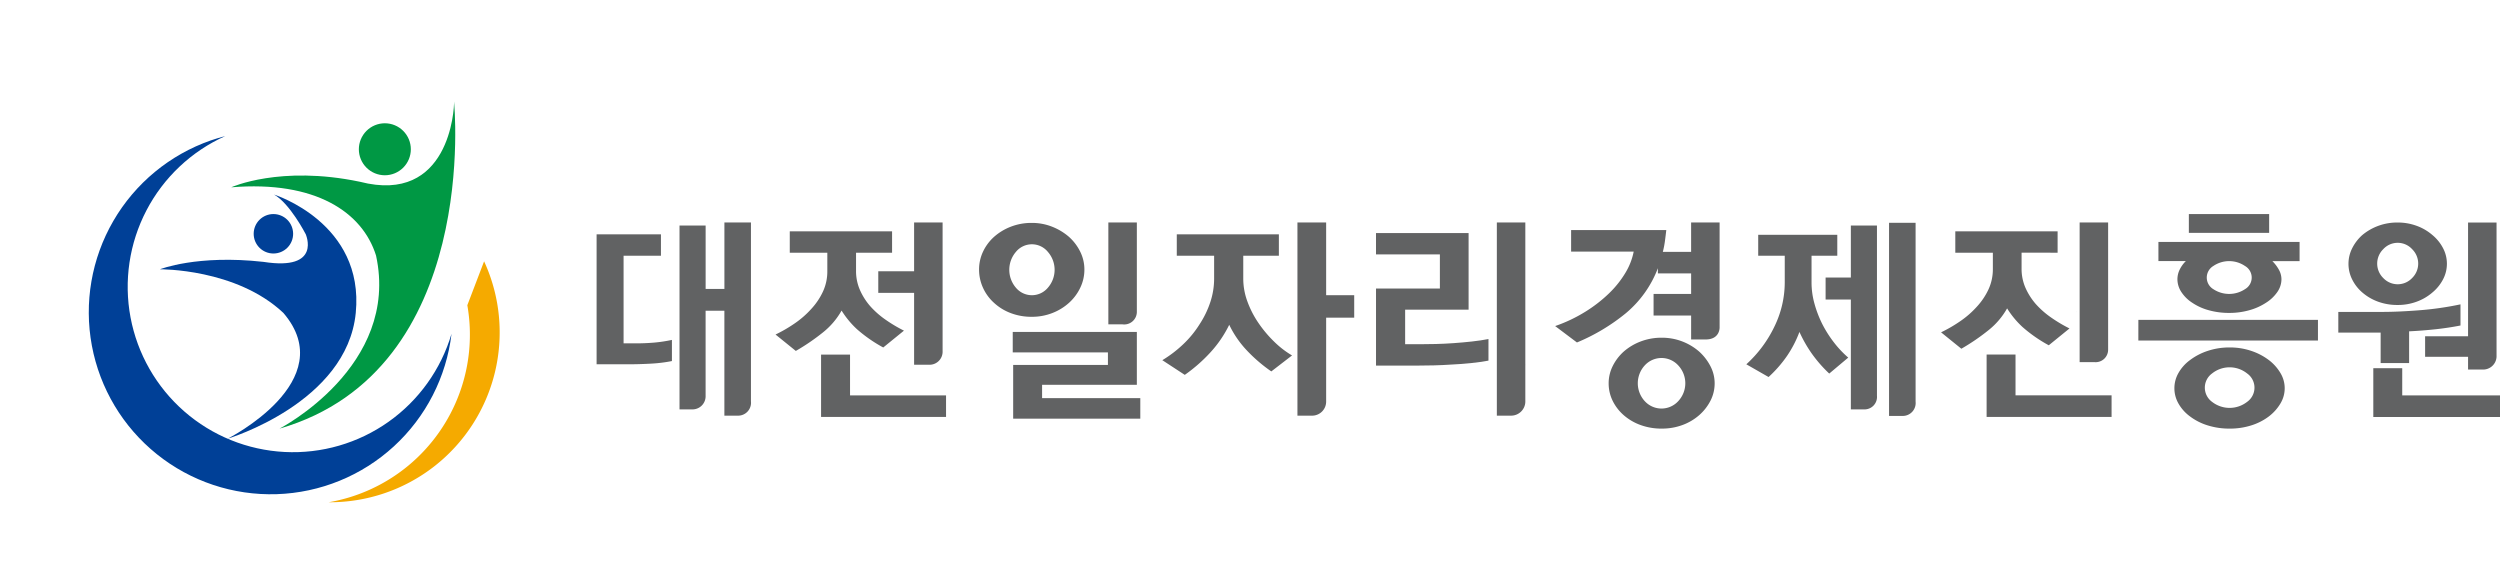<svg xmlns="http://www.w3.org/2000/svg" xmlns:xlink="http://www.w3.org/1999/xlink" width="336.637" height="78.615" viewBox="0 0 336.637 78.615"><defs><clipPath id="a"><path d="M28.392,18.905A24.509,24.509,0,1,0,60.8,44.948,22.261,22.261,0,1,1,30.326,18.326c-.647.168-1.292.354-1.934.579" fill="none"/></clipPath><linearGradient id="b" x1="-0.084" y1="1.076" x2="-0.067" y2="1.076" gradientUnits="objectBoundingBox"><stop offset="0" stop-color="#007b98"/><stop offset="1" stop-color="#004097"/></linearGradient><clipPath id="c"><rect width="336.637" height="78.615" transform="translate(0 0)" fill="none"/></clipPath><clipPath id="d"><path d="M48.444,24.472c-10.747-2.249-17.309.75-17.309.75,11.374-.937,17.685,3.375,19.5,9.187,3.249,14.934-13,23.31-13,23.31,27.185-7.874,23.5-44.06,23.5-44.06.063,1-.625,13.938-12.688,10.813" fill="none"/></clipPath><linearGradient id="e" x1="-0.379" y1="1.358" x2="-0.361" y2="1.358" gradientUnits="objectBoundingBox"><stop offset="0" stop-color="#6fb92c"/><stop offset="1" stop-color="#009844"/></linearGradient><clipPath id="f"><path d="M41.158,31.513s2.249,5-5.687,3.749c-8.937-1-13.937,1-13.937,1s10.25-.125,16.623,5.873c7.875,9.188-7.5,16.936-7.5,16.936s16.06-4.811,17.248-16.936-11-15.934-11-15.934c2.125,1.187,4.25,5.312,4.25,5.312" fill="none"/></clipPath><linearGradient id="g" x1="-0.449" y1="1.594" x2="-0.423" y2="1.594" xlink:href="#b"/><clipPath id="h"><path d="M34.159,31.481a2.656,2.656,0,1,0,2.655-2.657,2.656,2.656,0,0,0-2.655,2.657" fill="none"/></clipPath><linearGradient id="i" x1="-5.474" y1="8.151" x2="-5.312" y2="8.151" xlink:href="#b"/><clipPath id="j"><path d="M48.321,20.1a3.5,3.5,0,1,0,3.5-3.5,3.5,3.5,0,0,0-3.5,3.5" fill="none"/></clipPath><linearGradient id="k" x1="-5.002" y1="6.713" x2="-4.896" y2="6.713" xlink:href="#e"/></defs><g transform="translate(0 0)"><g clip-path="url(#a)"><rect width="59.634" height="60.133" transform="translate(0 68.069) rotate(-79.9)" fill="url(#b)"/></g><g clip-path="url(#c)"><path d="M65.186,35.188A22.874,22.874,0,0,1,44.26,67.631,22.9,22.9,0,0,0,62.928,41.1Z" fill="#f5aa00"/></g><g clip-path="url(#d)"><rect width="54.567" height="50.057" transform="translate(13.267 48.576) rotate(-62.9)" fill="url(#e)"/></g><g clip-path="url(#f)"><rect width="37.194" height="32.897" transform="matrix(0.175, -0.985, 0.985, 0.175, 15.859, 58.06)" fill="url(#g)"/></g><g clip-path="url(#h)"><rect width="6.162" height="6.16" transform="translate(33.242 33.974) rotate(-79.9)" fill="url(#i)"/></g><g clip-path="url(#j)"><rect width="9.418" height="9.418" transform="translate(45.483 22.145) rotate(-62.9)" fill="url(#k)"/></g><g clip-path="url(#c)"><path d="M93.256,55.128H91.5V30.365h3.517V38.91h2.528V29.958h3.575V54.049a1.739,1.739,0,0,1-1.731,1.922H97.541V41.846H95.013V53.293a1.771,1.771,0,0,1-1.757,1.835m-9.288-8.894h1.686q1.221,0,2.412-.1a19.252,19.252,0,0,0,2.412-.364v2.848a19.624,19.624,0,0,1-2.848.349q-1.569.087-3.11.087H80.335v-17.5H89v2.878H83.968Z" fill="#616263"/><path d="M125.047,49.112h-1.959V39.434h-4.824V36.527h4.824V29.958h3.837v17.3a1.759,1.759,0,0,1-1.878,1.854m-14.486-1.366h3.9v5.493H127.39v2.906H110.561Zm4.709-13.718v2.441a6.326,6.326,0,0,0,.509,2.543,8.574,8.574,0,0,0,1.38,2.194,11.712,11.712,0,0,0,2.049,1.817,19.664,19.664,0,0,0,2.514,1.5l-2.79,2.267a19.255,19.255,0,0,1-3.531-2.456,12.1,12.1,0,0,1-2.078-2.514,10.083,10.083,0,0,1-2.485,2.921,28.7,28.7,0,0,1-3.677,2.514l-2.732-2.209a19.075,19.075,0,0,0,2.6-1.512,12.333,12.333,0,0,0,2.223-1.947,9.027,9.027,0,0,0,1.569-2.339,6.422,6.422,0,0,0,.582-2.718v-2.5h-5.057V31.15h13.776v2.878Z" fill="#616263"/><path d="M151.166,43.677h-1.921V29.958h3.837V42.036a1.7,1.7,0,0,1-1.916,1.641m-14.738,5.464h12.759V47.455H136.37V44.694h16.712v7.12h-12.76v1.8h13.225v2.761H136.428Zm.363-10.406a2.8,2.8,0,0,0,4.316,0,3.66,3.66,0,0,0,0-4.81,2.774,2.774,0,0,0-4.316,0,3.707,3.707,0,0,0,0,4.81m-.712,3.416a6.874,6.874,0,0,1-2.238-1.381,6.125,6.125,0,0,1-1.482-2.035,5.876,5.876,0,0,1-.523-2.441,5.615,5.615,0,0,1,.523-2.383,6.222,6.222,0,0,1,1.482-2.006,7.391,7.391,0,0,1,2.238-1.366,7.614,7.614,0,0,1,2.848-.523,7.344,7.344,0,0,1,2.776.523,7.84,7.84,0,0,1,2.252,1.366,6.593,6.593,0,0,1,1.512,2.006,5.373,5.373,0,0,1,.552,2.383,5.621,5.621,0,0,1-.552,2.441,6.476,6.476,0,0,1-1.512,2.035,7.263,7.263,0,0,1-2.252,1.381,7.515,7.515,0,0,1-2.776.508,7.792,7.792,0,0,1-2.848-.508" fill="#616263"/><path d="M176.635,55.971h-1.929V29.958h3.866v9.795h3.778v3.023h-3.778V54.049a1.893,1.893,0,0,1-1.937,1.922m-9.224-21.536v3.109a8.881,8.881,0,0,0,.552,3.038,12.934,12.934,0,0,0,1.482,2.891,16.238,16.238,0,0,0,2.108,2.514,12.392,12.392,0,0,0,2.427,1.875l-2.791,2.151a20.532,20.532,0,0,1-3.357-2.892,13.535,13.535,0,0,1-2.31-3.385,15.583,15.583,0,0,1-2.485,3.661,21.193,21.193,0,0,1-3.5,3.081L156.512,48.5a16.25,16.25,0,0,0,2.834-2.165,13.679,13.679,0,0,0,2.194-2.688,12.653,12.653,0,0,0,1.439-2.979,10.024,10.024,0,0,0,.508-3.125V34.435h-5.028V31.557h13.747v2.878Z" fill="#616263"/><path d="M185.285,34.26V31.382h12.468V41.7h-8.545v4.651h2.035q.93,0,2.107-.029t2.4-.117q1.221-.087,2.427-.218t2.252-.334v2.906c-.736.137-1.526.247-2.368.335s-1.682.15-2.514.189q-1.279.087-2.485.116t-2.166.029h-5.609V38.852h8.6V34.26Z" fill="#616263"/><path d="M221.469,54.009a3.048,3.048,0,0,0,4.52,0,3.518,3.518,0,0,0,0-4.8,3.05,3.05,0,0,0-4.52,0,3.557,3.557,0,0,0,0,4.8m-.552,3.226a7.09,7.09,0,0,1-2.267-1.322,6.187,6.187,0,0,1-1.5-1.947,5.309,5.309,0,0,1-.537-2.354,5.173,5.173,0,0,1,.537-2.3,6.513,6.513,0,0,1,1.5-1.977,7.525,7.525,0,0,1,2.267-1.352,7.813,7.813,0,0,1,2.848-.508,7.615,7.615,0,0,1,5.028,1.86,6.959,6.959,0,0,1,1.527,1.977,4.974,4.974,0,0,1,.566,2.3,5.1,5.1,0,0,1-.566,2.354,6.6,6.6,0,0,1-1.527,1.947,7.137,7.137,0,0,1-2.252,1.322,7.915,7.915,0,0,1-2.776.479,8.205,8.205,0,0,1-2.848-.479m8.755-11.524h-1.954V42.485h-5.057V39.579h5.057V36.817h-4.476v-.7a14.689,14.689,0,0,1-4.316,6.06,26.234,26.234,0,0,1-6.583,3.938l-2.936-2.209a20.223,20.223,0,0,0,4.069-1.932,18.96,18.96,0,0,0,3.2-2.485,13.436,13.436,0,0,0,2.209-2.776,8.832,8.832,0,0,0,1.1-2.834h-8.427V30.976h12.817q-.089.785-.189,1.525a12.414,12.414,0,0,1-.276,1.411h3.807V29.958h3.836V44.08s.072,1.631-1.882,1.631" fill="#616263"/><path d="M251.033,55.128h-1.807V40.335h-3.4V37.37h3.4v-7h3.516V53.293a1.682,1.682,0,0,1-1.709,1.835m-7.1-20.693v3.633a10.565,10.565,0,0,0,.393,2.819,15.075,15.075,0,0,0,1.06,2.761,15.6,15.6,0,0,0,1.57,2.47,13.708,13.708,0,0,0,1.918,2.035l-2.558,2.15a18.245,18.245,0,0,1-2.4-2.761,17.979,17.979,0,0,1-1.613-2.847,15.084,15.084,0,0,1-1.657,3.211,16.642,16.642,0,0,1-2.5,2.862l-2.994-1.714a16.435,16.435,0,0,0,3.807-5.13,13.581,13.581,0,0,0,1.366-5.856V34.435h-3.574V31.616H247.4v2.819Z" fill="#616263"/><path d="M281.982,48.763h-1.949V29.958h3.836v17.1a1.682,1.682,0,0,1-1.887,1.7m-14.475-1.017H271.4v5.493h12.934v2.906H267.507Zm4.708-13.718v2.15a6.344,6.344,0,0,0,.508,2.544,8.623,8.623,0,0,0,1.381,2.194,11.636,11.636,0,0,0,2.049,1.816,19.663,19.663,0,0,0,2.514,1.5l-2.79,2.267a19.255,19.255,0,0,1-3.531-2.456,12.081,12.081,0,0,1-2.079-2.514,10.053,10.053,0,0,1-2.484,2.921,28.592,28.592,0,0,1-3.677,2.514l-2.732-2.209a19.162,19.162,0,0,0,2.6-1.511,12.42,12.42,0,0,0,2.224-1.947,9.066,9.066,0,0,0,1.569-2.34,6.435,6.435,0,0,0,.581-2.717V34.028h-5.057V31.15h13.776v2.878Z" fill="#616263"/><path d="M298.039,38.939a3.861,3.861,0,0,0,4.258,0,1.8,1.8,0,0,0,0-3.124,3.792,3.792,0,0,0-4.258,0,1.819,1.819,0,0,0,0,3.124m-.174,15.172a3.836,3.836,0,0,0,4.723,0,2.343,2.343,0,0,0,0-3.822,3.778,3.778,0,0,0-4.723,0,2.362,2.362,0,0,0,0,3.822M294.74,28.825h10.812v2.528H294.74Zm2.529,28.453a7.649,7.649,0,0,1-2.354-1.191,5.547,5.547,0,0,1-1.57-1.743,4.133,4.133,0,0,1,0-4.127,5.553,5.553,0,0,1,1.57-1.745,8.16,8.16,0,0,1,2.354-1.22,9.142,9.142,0,0,1,2.965-.465,8.926,8.926,0,0,1,2.921.465,8.227,8.227,0,0,1,2.339,1.22,6.1,6.1,0,0,1,1.57,1.745,3.955,3.955,0,0,1,0,4.127,6.094,6.094,0,0,1-1.57,1.743,7.7,7.7,0,0,1-2.339,1.191,9.429,9.429,0,0,1-2.921.436,9.659,9.659,0,0,1-2.965-.436m-6.627-24.7H309.65v2.586h-3.662a5.056,5.056,0,0,1,.887,1.177,2.666,2.666,0,0,1,.334,1.265,3.025,3.025,0,0,1-.567,1.729,5.173,5.173,0,0,1-1.526,1.438,7.884,7.884,0,0,1-2.238,1,9.857,9.857,0,0,1-2.7.363,10.08,10.08,0,0,1-2.762-.363,7.459,7.459,0,0,1-2.209-1,4.943,4.943,0,0,1-1.468-1.438A3.133,3.133,0,0,1,293.2,37.6a2.984,2.984,0,0,1,.29-1.265,4.151,4.151,0,0,1,.843-1.177h-3.691Zm-2.7,10.491h24.182v2.79H287.939Z" fill="#616263"/><path d="M205.4,49.123c0-.026-.007-.049-.008-.075v.15c0-.026.008-.049.008-.075" fill="#616263"/><path d="M201.557,29.958V55.97h1.922a1.918,1.918,0,0,0,1.914-1.847V29.958Z" fill="#616263"/><path d="M279.621,41.971c0-.026-.007-.049-.007-.075v.149c0-.025.007-.048.007-.074" fill="#616263"/><path d="M254.369,30h3.575V54.086a1.739,1.739,0,0,1-1.731,1.922h-1.844Z" fill="#616263"/><path d="M334.22,49.758h-1.884V48.042h-5.784V45.281h5.784V29.964h3.836V48.058a1.811,1.811,0,0,1-1.952,1.7M320.914,37.434a2.67,2.67,0,0,0,3.894,0,2.719,2.719,0,0,0,0-3.88,2.638,2.638,0,0,0-3.894,0,2.719,2.719,0,0,0,0,3.88m-1.337,12.149h3.895v3.662h13.165v2.907h-17.06Zm.624-8.966a6.794,6.794,0,0,1-2.107-1.236,5.577,5.577,0,0,1-1.366-1.758,4.711,4.711,0,0,1-.494-2.107,4.653,4.653,0,0,1,.494-2.078,5.936,5.936,0,0,1,1.366-1.787,7.323,7.323,0,0,1,4.767-1.687,7.3,7.3,0,0,1,2.572.451,6.791,6.791,0,0,1,2.107,1.236,5.752,5.752,0,0,1,1.425,1.758,4.506,4.506,0,0,1,0,4.214,5.741,5.741,0,0,1-1.425,1.758,6.771,6.771,0,0,1-2.107,1.236,7.3,7.3,0,0,1-2.572.45,7.561,7.561,0,0,1-2.66-.45m.364,8.269v-4.1h-5.7V42h5.959q2.064,0,4.912-.218a42.356,42.356,0,0,0,5.58-.8v2.848q-1.627.321-3.372.509t-3.545.276v4.273Z" fill="#616263"/></g></g></svg>